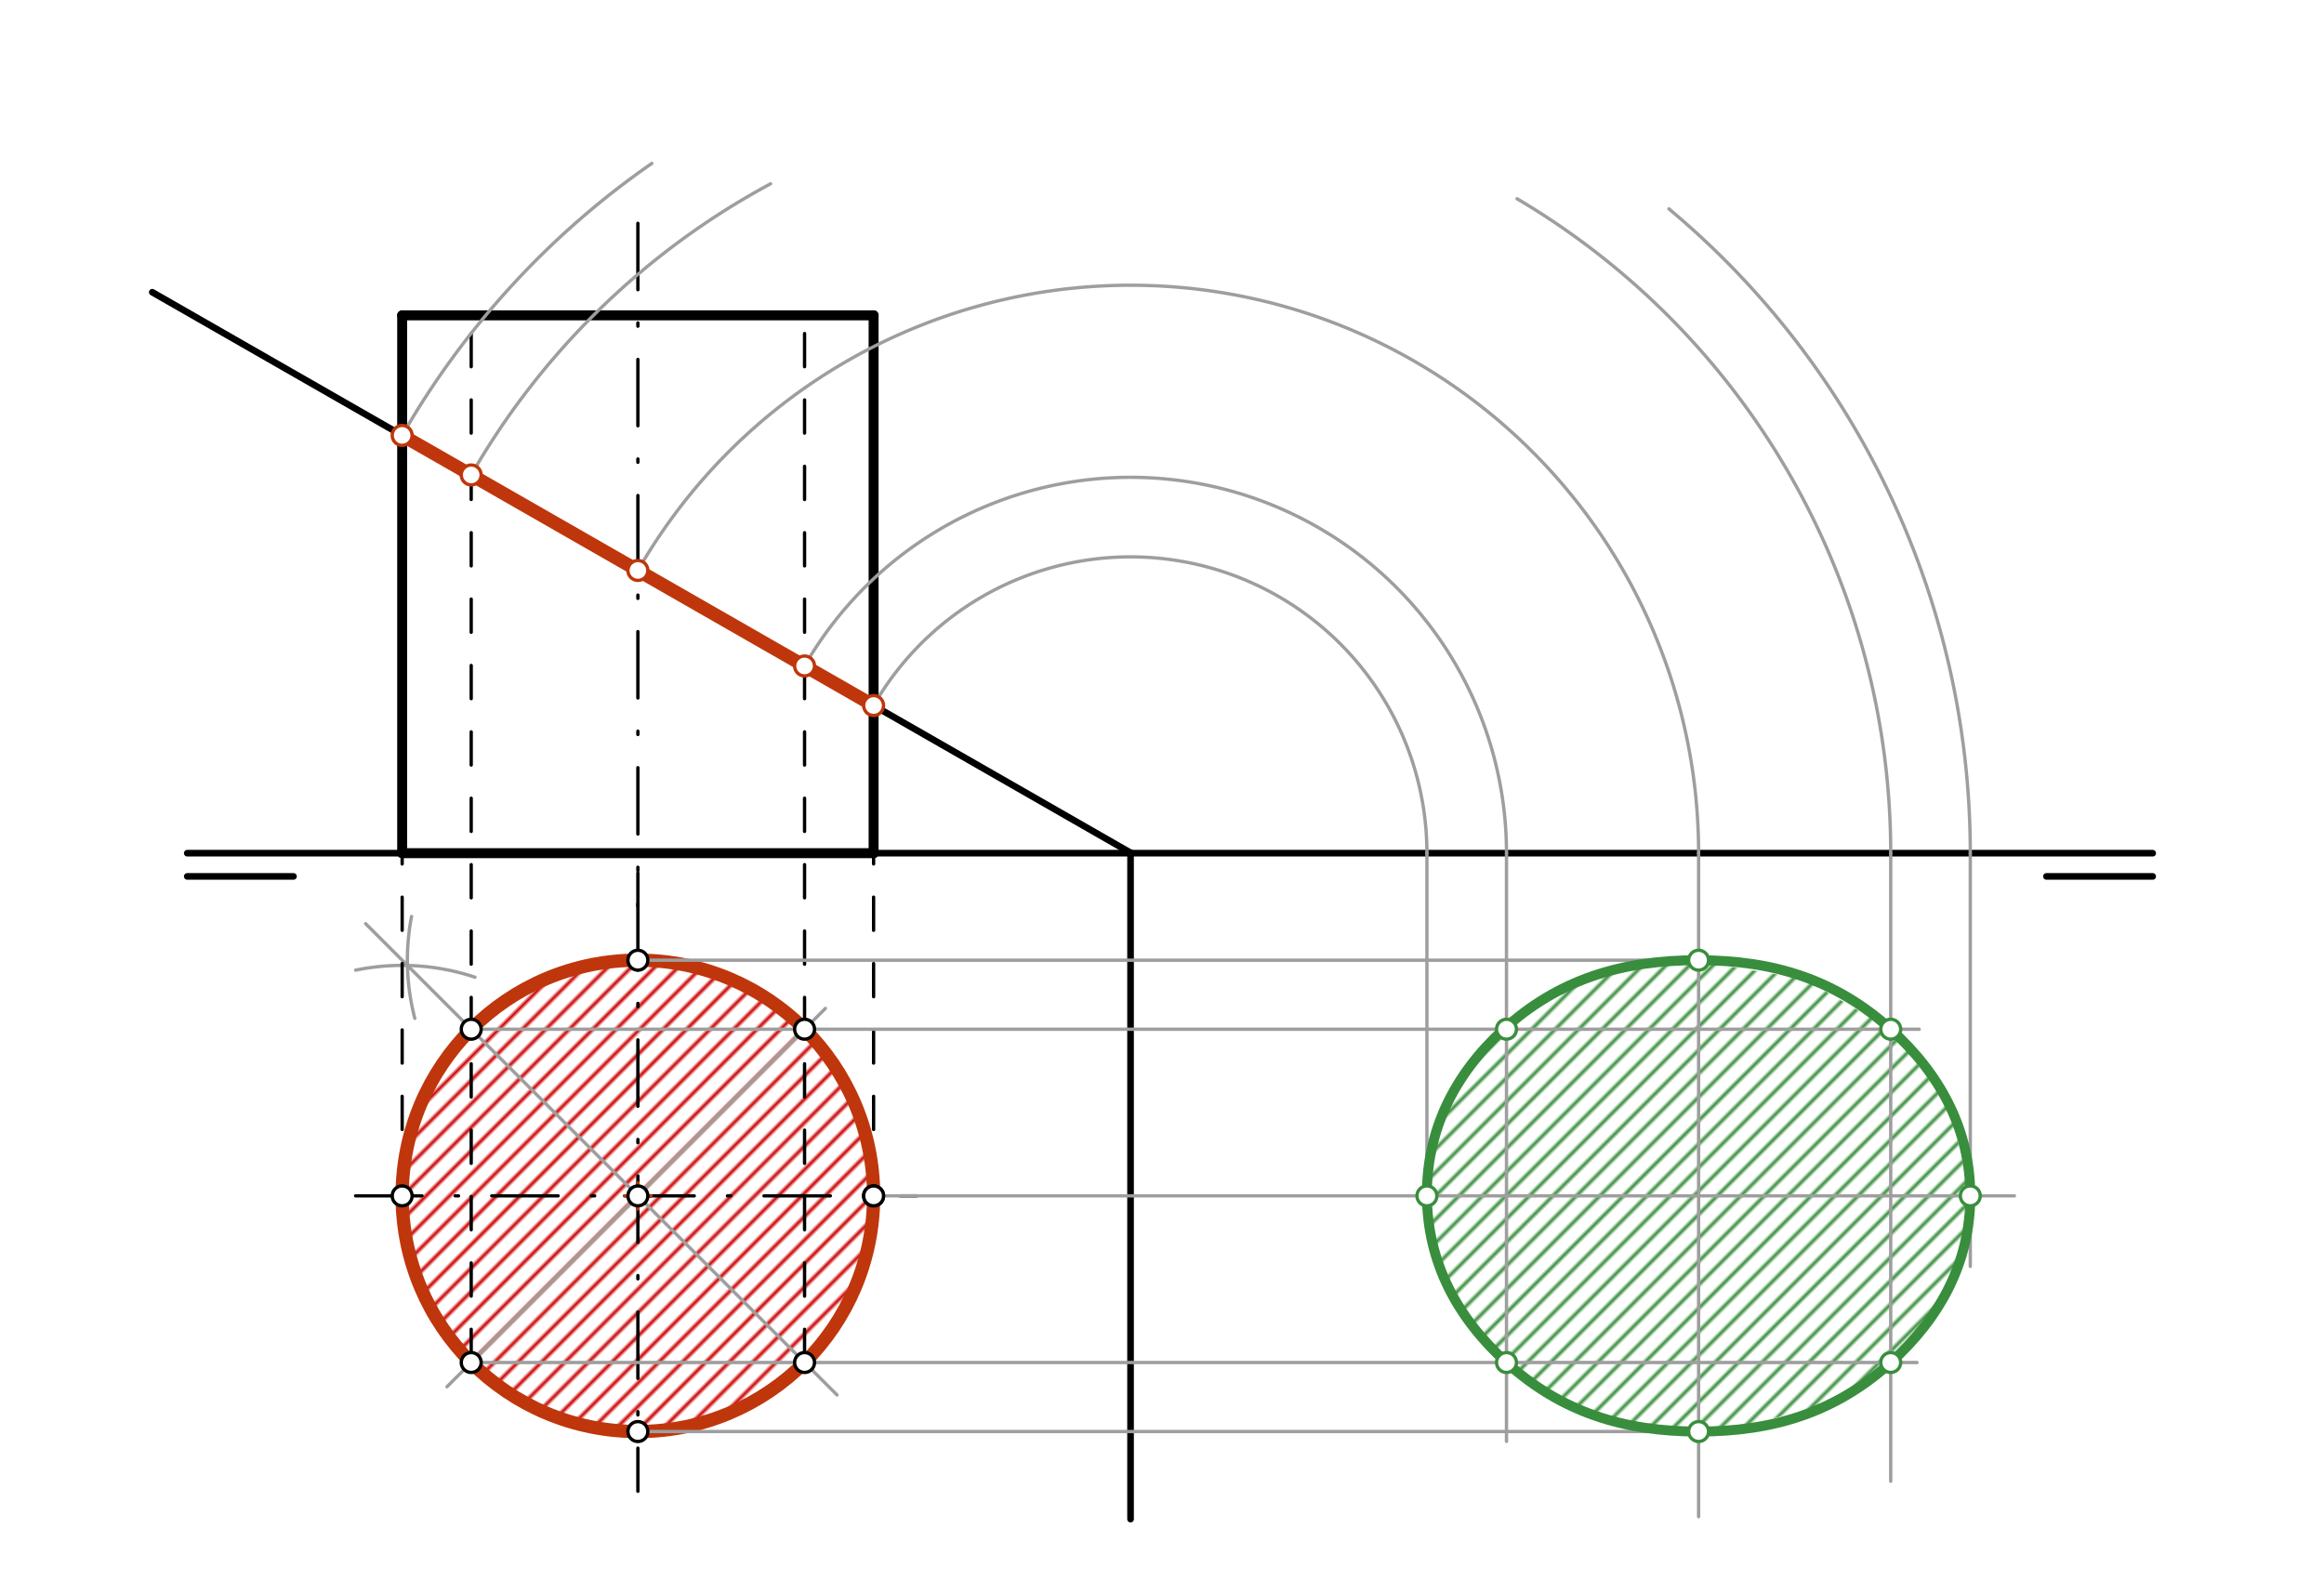 <svg xmlns="http://www.w3.org/2000/svg" class="svg--816" height="100%" preserveAspectRatio="xMidYMid meet" viewBox="0 0 700 480" width="100%"><defs><marker id="marker-arrow" markerHeight="16" markerUnits="userSpaceOnUse" markerWidth="24" orient="auto-start-reverse" refX="24" refY="4" viewBox="0 0 24 8"><path d="M 0 0 L 24 4 L 0 8 z" stroke="inherit"></path></marker></defs><g class="aux-layer--949"><g class="element--733"><defs><pattern height="5" id="fill_359_5ib07e__pattern-stripes" patternTransform="rotate(-45)" patternUnits="userSpaceOnUse" width="5"><rect fill="#CC0000" height="1" transform="translate(0,0)" width="5"></rect></pattern></defs><g fill="url(#fill_359_5ib07e__pattern-stripes)"><path d="M 121.133 360.278 L 121.133 360.278 L 121.133 360.278 A 71 71 0 0 1 141.929 310.073 L 141.929 310.073 L 141.929 310.073 A 71 71 0 0 1 192.133 289.278 L 192.133 289.278 L 192.133 289.278 A 71 71 0 0 1 242.338 310.073 L 242.338 310.073 L 242.338 310.073 A 71 71 0 0 1 263.133 360.278 L 263.133 360.278 L 263.133 360.278 A 71 71 0 0 1 242.338 410.482 L 242.338 410.482 L 242.338 410.482 A 71 71 0 0 1 191.411 431.274 L 192.133 431.278 L 192.133 431.278 A 71 71 0 0 1 141.929 410.482 L 141.929 410.482 L 141.929 410.482 A 71 71 0 0 1 121.133 360.278 Z" stroke="none"></path></g></g><g class="element--733"><defs><pattern height="5" id="fill_415_2a61by__pattern-stripes" patternTransform="rotate(-45)" patternUnits="userSpaceOnUse" width="5"><rect fill="#388E3C" height="1" transform="translate(0,0)" width="5"></rect></pattern></defs><g fill="url(#fill_415_2a61by__pattern-stripes)"><path d="M 453.763 310.073 L 476.741 294.259 L 511.407 289.593 L 543.407 294.926 L 569.493 310.073 L 587.407 333.593 L 593.462 360.278 L 588.741 387.593 L 578.741 401.593 L 569.493 410.482 L 549.407 422.926 L 524.074 430.259 L 511.628 431.278 L 492.074 429.593 L 466.741 420.259 L 453.763 410.482 L 440.074 394.259 L 431.407 376.259 L 429.795 360.278 L 430.741 342.926 L 441.407 322.926 L 453.763 310.073 Z" stroke="none"></path></g></g><g class="element--733"><path d="M 141.929 310.073 C 155.858 296.144, 172.435 289.278, 192.133 289.278 C 211.832 289.278, 228.409 296.144, 242.338 310.073 C 256.267 324.002, 263.133 340.579, 263.133 360.278 C 263.133 379.976, 256.267 396.553, 242.338 410.482 C 228.409 424.411, 211.832 431.278, 192.133 431.278 C 172.435 431.278, 155.858 424.411, 141.929 410.482 C 128 396.553, 121.133 379.976, 121.133 360.278 C 121.133 340.579, 128 324.002, 141.929 310.073" fill="none" stroke="#BDBDBD" stroke-linecap="round" stroke-width="1"></path></g></g><g class="main-layer--75a"><g class="element--733"><line stroke="#000000" stroke-dasharray="none" stroke-linecap="round" stroke-width="2" x1="56.4" x2="88.4" y1="264.037" y2="264.037"></line></g><g class="element--733"><line stroke="#000000" stroke-dasharray="none" stroke-linecap="round" stroke-width="2" x1="616.4" x2="648.4" y1="264.037" y2="264.037"></line></g><g class="element--733"><line stroke="#000000" stroke-dasharray="10" stroke-linecap="round" stroke-width="1" x1="192.133" x2="192.133" y1="273" y2="257.037"></line></g><g class="element--733"><line stroke="#000000" stroke-dasharray="none" stroke-linecap="round" stroke-width="2" x1="45.866" x2="340.527" y1="88.034" y2="256.906"></line></g><g class="element--733"><line stroke="#000000" stroke-dasharray="none" stroke-linecap="round" stroke-width="2" x1="340.527" x2="340.527" y1="256.906" y2="457.667"></line></g><g class="element--733"><g class="center--a87"><line x1="188.133" y1="360.278" x2="196.133" y2="360.278" stroke="#000000" stroke-width="1" stroke-linecap="round"></line><line x1="192.133" y1="356.278" x2="192.133" y2="364.278" stroke="#000000" stroke-width="1" stroke-linecap="round"></line><circle class="hit--87b" cx="192.133" cy="360.278" r="4" stroke="none" fill="transparent"></circle></g><circle cx="192.133" cy="360.278" fill="none" r="71" stroke="#000000" stroke-dasharray="none" stroke-width="3"></circle></g><g class="element--733"><line stroke="#000000" stroke-dasharray="20, 10, 1, 10" stroke-linecap="round" stroke-width="1" x1="192.133" x2="192.133" y1="67.278" y2="449.278"></line></g><g class="element--733"><line stroke="#000000" stroke-dasharray="20, 10, 1, 10" stroke-linecap="round" stroke-width="1" x1="107.111" x2="276.111" y1="360.278" y2="360.278"></line></g><g class="element--733"><line stroke="#000000" stroke-dasharray="none" stroke-linecap="round" stroke-width="3" x1="121.133" x2="121.133" y1="257.037" y2="95"></line></g><g class="element--733"><line stroke="#000000" stroke-dasharray="none" stroke-linecap="round" stroke-width="3" x1="263.133" x2="263.133" y1="257.037" y2="95"></line></g><g class="element--733"><line stroke="#000000" stroke-dasharray="none" stroke-linecap="round" stroke-width="3" x1="121.133" x2="263.133" y1="95" y2="95"></line></g><g class="element--733"><line stroke="#000000" stroke-dasharray="none" stroke-linecap="round" stroke-width="3" x1="121.133" x2="263.133" y1="257.037" y2="257.037"></line></g><g class="element--733"><line stroke="#000000" stroke-dasharray="none" stroke-linecap="round" stroke-width="2" x1="56.4" x2="648.4" y1="257.037" y2="257.037"></line></g><g class="element--733"><path d="M 107.111 292.278 A 69.431 69.431 0 0 1 143.069 294.403" fill="none" stroke="#9E9E9E" stroke-dasharray="none" stroke-linecap="round" stroke-width="1"></path></g><g class="element--733"><path d="M 123.967 276.089 A 69.431 69.431 0 0 0 124.95 306.798" fill="none" stroke="#9E9E9E" stroke-dasharray="none" stroke-linecap="round" stroke-width="1"></path></g><g class="element--733"><line stroke="#9E9E9E" stroke-dasharray="none" stroke-linecap="round" stroke-width="1" x1="110.122" x2="252.122" y1="278.267" y2="420.267"></line></g><g class="element--733"><line stroke="#9E9E9E" stroke-dasharray="none" stroke-linecap="round" stroke-width="1" x1="248.622" x2="134.622" y1="303.789" y2="417.789"></line></g><g class="element--733"><line stroke="#000000" stroke-dasharray="10" stroke-linecap="round" stroke-width="1" x1="121.133" x2="121.133" y1="360.278" y2="257.037"></line></g><g class="element--733"><line stroke="#000000" stroke-dasharray="10" stroke-linecap="round" stroke-width="1" x1="263.133" x2="263.133" y1="360.278" y2="257.037"></line></g><g class="element--733"><line stroke="#000000" stroke-dasharray="10" stroke-linecap="round" stroke-width="1" x1="141.929" x2="141.929" y1="410.482" y2="95"></line></g><g class="element--733"><line stroke="#000000" stroke-dasharray="10" stroke-linecap="round" stroke-width="1" x1="242.338" x2="242.338" y1="410.482" y2="95"></line></g><g class="element--733"><line stroke="#BF360C" stroke-dasharray="none" stroke-linecap="round" stroke-width="4" x1="121.133" x2="263.133" y1="131.17" y2="212.552"></line></g><g class="element--733"><g class="center--a87"><line x1="188.133" y1="360.278" x2="196.133" y2="360.278" stroke="#BF360C" stroke-width="1" stroke-linecap="round"></line><line x1="192.133" y1="356.278" x2="192.133" y2="364.278" stroke="#BF360C" stroke-width="1" stroke-linecap="round"></line><circle class="hit--87b" cx="192.133" cy="360.278" r="4" stroke="none" fill="transparent"></circle></g><circle cx="192.133" cy="360.278" fill="none" r="71" stroke="#BF360C" stroke-dasharray="none" stroke-width="4"></circle></g><g class="element--733"><path d="M 121.133 131.17 A 252.935 252.935 0 0 1 196.335 49.228" fill="none" stroke="#9E9E9E" stroke-dasharray="none" stroke-linecap="round" stroke-width="1"></path></g><g class="element--733"><path d="M 502.688 62.925 A 252.935 252.935 0 0 1 593.462 257.037" fill="none" stroke="#9E9E9E" stroke-dasharray="none" stroke-linecap="round" stroke-width="1"></path></g><g class="element--733"><line stroke="#9E9E9E" stroke-dasharray="none" stroke-linecap="round" stroke-width="1" x1="593.462" x2="593.462" y1="257.037" y2="381.519"></line></g><g class="element--733"><line stroke="#9E9E9E" stroke-dasharray="none" stroke-linecap="round" stroke-width="1" x1="263.133" x2="606.741" y1="360.278" y2="360.278"></line></g><g class="element--733"><path d="M 263.133 212.552 A 89.268 89.268 0 0 1 429.795 257.037" fill="none" stroke="#9E9E9E" stroke-dasharray="none" stroke-linecap="round" stroke-width="1"></path></g><g class="element--733"><line stroke="#9E9E9E" stroke-dasharray="none" stroke-linecap="round" stroke-width="1" x1="429.795" x2="429.795" y1="257.037" y2="370.185"></line></g><g class="element--733"><path d="M 141.929 143.088 A 228.966 228.966 0 0 1 232.108 55.367" fill="none" stroke="#9E9E9E" stroke-dasharray="none" stroke-linecap="round" stroke-width="1"></path></g><g class="element--733"><path d="M 456.948 59.878 A 228.966 228.966 0 0 1 569.493 257.037" fill="none" stroke="#9E9E9E" stroke-dasharray="none" stroke-linecap="round" stroke-width="1"></path></g><g class="element--733"><line stroke="#9E9E9E" stroke-dasharray="none" stroke-linecap="round" stroke-width="1" x1="569.493" x2="569.493" y1="257.037" y2="446.259"></line></g><g class="element--733"><line stroke="#9E9E9E" stroke-dasharray="none" stroke-linecap="round" stroke-width="1" x1="141.929" x2="578.074" y1="310.073" y2="310.073"></line></g><g class="element--733"><line stroke="#9E9E9E" stroke-dasharray="none" stroke-linecap="round" stroke-width="1" x1="141.929" x2="577.407" y1="410.482" y2="410.482"></line></g><g class="element--733"><path d="M 242.338 200.634 A 113.236 113.236 0 0 1 453.763 257.037" fill="none" stroke="#9E9E9E" stroke-dasharray="none" stroke-linecap="round" stroke-width="1"></path></g><g class="element--733"><line stroke="#9E9E9E" stroke-dasharray="none" stroke-linecap="round" stroke-width="1" x1="453.763" x2="453.763" y1="257.037" y2="434.259"></line></g><g class="element--733"><path d="M 192.133 171.861 A 171.101 171.101 0 0 1 511.628 257.037" fill="none" stroke="#9E9E9E" stroke-dasharray="none" stroke-linecap="round" stroke-width="1"></path></g><g class="element--733"><line stroke="#9E9E9E" stroke-dasharray="none" stroke-linecap="round" stroke-width="1" x1="511.628" x2="511.628" y1="257.037" y2="456.926"></line></g><g class="element--733"><line stroke="#9E9E9E" stroke-dasharray="none" stroke-linecap="round" stroke-width="1" x1="192.133" x2="517.407" y1="289.278" y2="289.278"></line></g><g class="element--733"><line stroke="#9E9E9E" stroke-dasharray="none" stroke-linecap="round" stroke-width="1" x1="192.133" x2="524.741" y1="431.278" y2="431.278"></line></g><g class="element--733"><path d="M 429.795 360.278 C 429.644 340.567, 438.055 323.709, 452.741 310.259 C 469.424 294.981, 488.674 289.246, 511.628 289.278 C 534.206 289.309, 552.95 295.113, 569.493 310.073 C 584.461 323.609, 593.462 340.391, 593.462 360.278 C 593.462 380.165, 584.461 396.947, 569.493 410.482 C 552.95 425.442, 534.198 431.278, 511.628 431.278 C 489.059 431.278, 470.306 425.442, 453.763 410.482 C 438.796 396.947, 429.947 380.205, 429.795 360.278" fill="none" stroke="#388E3C" stroke-linecap="round" stroke-width="3"></path></g><g class="element--733"><circle cx="192.133" cy="360.278" r="3" stroke="#000000" stroke-width="1" fill="#ffffff"></circle>}</g><g class="element--733"><circle cx="121.133" cy="360.278" r="3" stroke="#000000" stroke-width="1" fill="#ffffff"></circle>}</g><g class="element--733"><circle cx="263.133" cy="360.278" r="3" stroke="#000000" stroke-width="1" fill="#ffffff"></circle>}</g><g class="element--733"><circle cx="192.133" cy="289.278" r="3" stroke="#000000" stroke-width="1" fill="#ffffff"></circle>}</g><g class="element--733"><circle cx="192.133" cy="431.278" r="3" stroke="#000000" stroke-width="1" fill="#ffffff"></circle>}</g><g class="element--733"><circle cx="141.929" cy="310.073" r="3" stroke="#000000" stroke-width="1" fill="#ffffff"></circle>}</g><g class="element--733"><circle cx="242.338" cy="410.482" r="3" stroke="#000000" stroke-width="1" fill="#ffffff"></circle>}</g><g class="element--733"><circle cx="242.338" cy="310.073" r="3" stroke="#000000" stroke-width="1" fill="#ffffff"></circle>}</g><g class="element--733"><circle cx="141.929" cy="410.482" r="3" stroke="#000000" stroke-width="1" fill="#ffffff"></circle>}</g><g class="element--733"><circle cx="263.133" cy="360.278" r="3" stroke="#000000" stroke-width="1" fill="#ffffff"></circle>}</g><g class="element--733"><circle cx="121.133" cy="131.17" r="3" stroke="#BF360C" stroke-width="1" fill="#ffffff"></circle>}</g><g class="element--733"><circle cx="263.133" cy="212.552" r="3" stroke="#BF360C" stroke-width="1" fill="#ffffff"></circle>}</g><g class="element--733"><circle cx="192.133" cy="171.861" r="3" stroke="#BF360C" stroke-width="1" fill="#ffffff"></circle>}</g><g class="element--733"><circle cx="141.929" cy="143.088" r="3" stroke="#BF360C" stroke-width="1" fill="#ffffff"></circle>}</g><g class="element--733"><circle cx="242.338" cy="200.634" r="3" stroke="#BF360C" stroke-width="1" fill="#ffffff"></circle>}</g><g class="element--733"><circle cx="593.462" cy="360.278" r="3" stroke="#388E3C" stroke-width="1" fill="#ffffff"></circle>}</g><g class="element--733"><circle cx="429.795" cy="360.278" r="3" stroke="#388E3C" stroke-width="1" fill="#ffffff"></circle>}</g><g class="element--733"><circle cx="569.493" cy="310.073" r="3" stroke="#388E3C" stroke-width="1" fill="#ffffff"></circle>}</g><g class="element--733"><circle cx="569.493" cy="410.482" r="3" stroke="#388E3C" stroke-width="1" fill="#ffffff"></circle>}</g><g class="element--733"><circle cx="453.763" cy="310.073" r="3" stroke="#388E3C" stroke-width="1" fill="#ffffff"></circle>}</g><g class="element--733"><circle cx="453.763" cy="410.482" r="3" stroke="#388E3C" stroke-width="1" fill="#ffffff"></circle>}</g><g class="element--733"><circle cx="511.628" cy="289.278" r="3" stroke="#388E3C" stroke-width="1" fill="#ffffff"></circle>}</g><g class="element--733"><circle cx="511.628" cy="431.278" r="3" stroke="#388E3C" stroke-width="1" fill="#ffffff"></circle>}</g></g><g class="snaps-layer--ac6"></g><g class="temp-layer--52d"></g></svg>